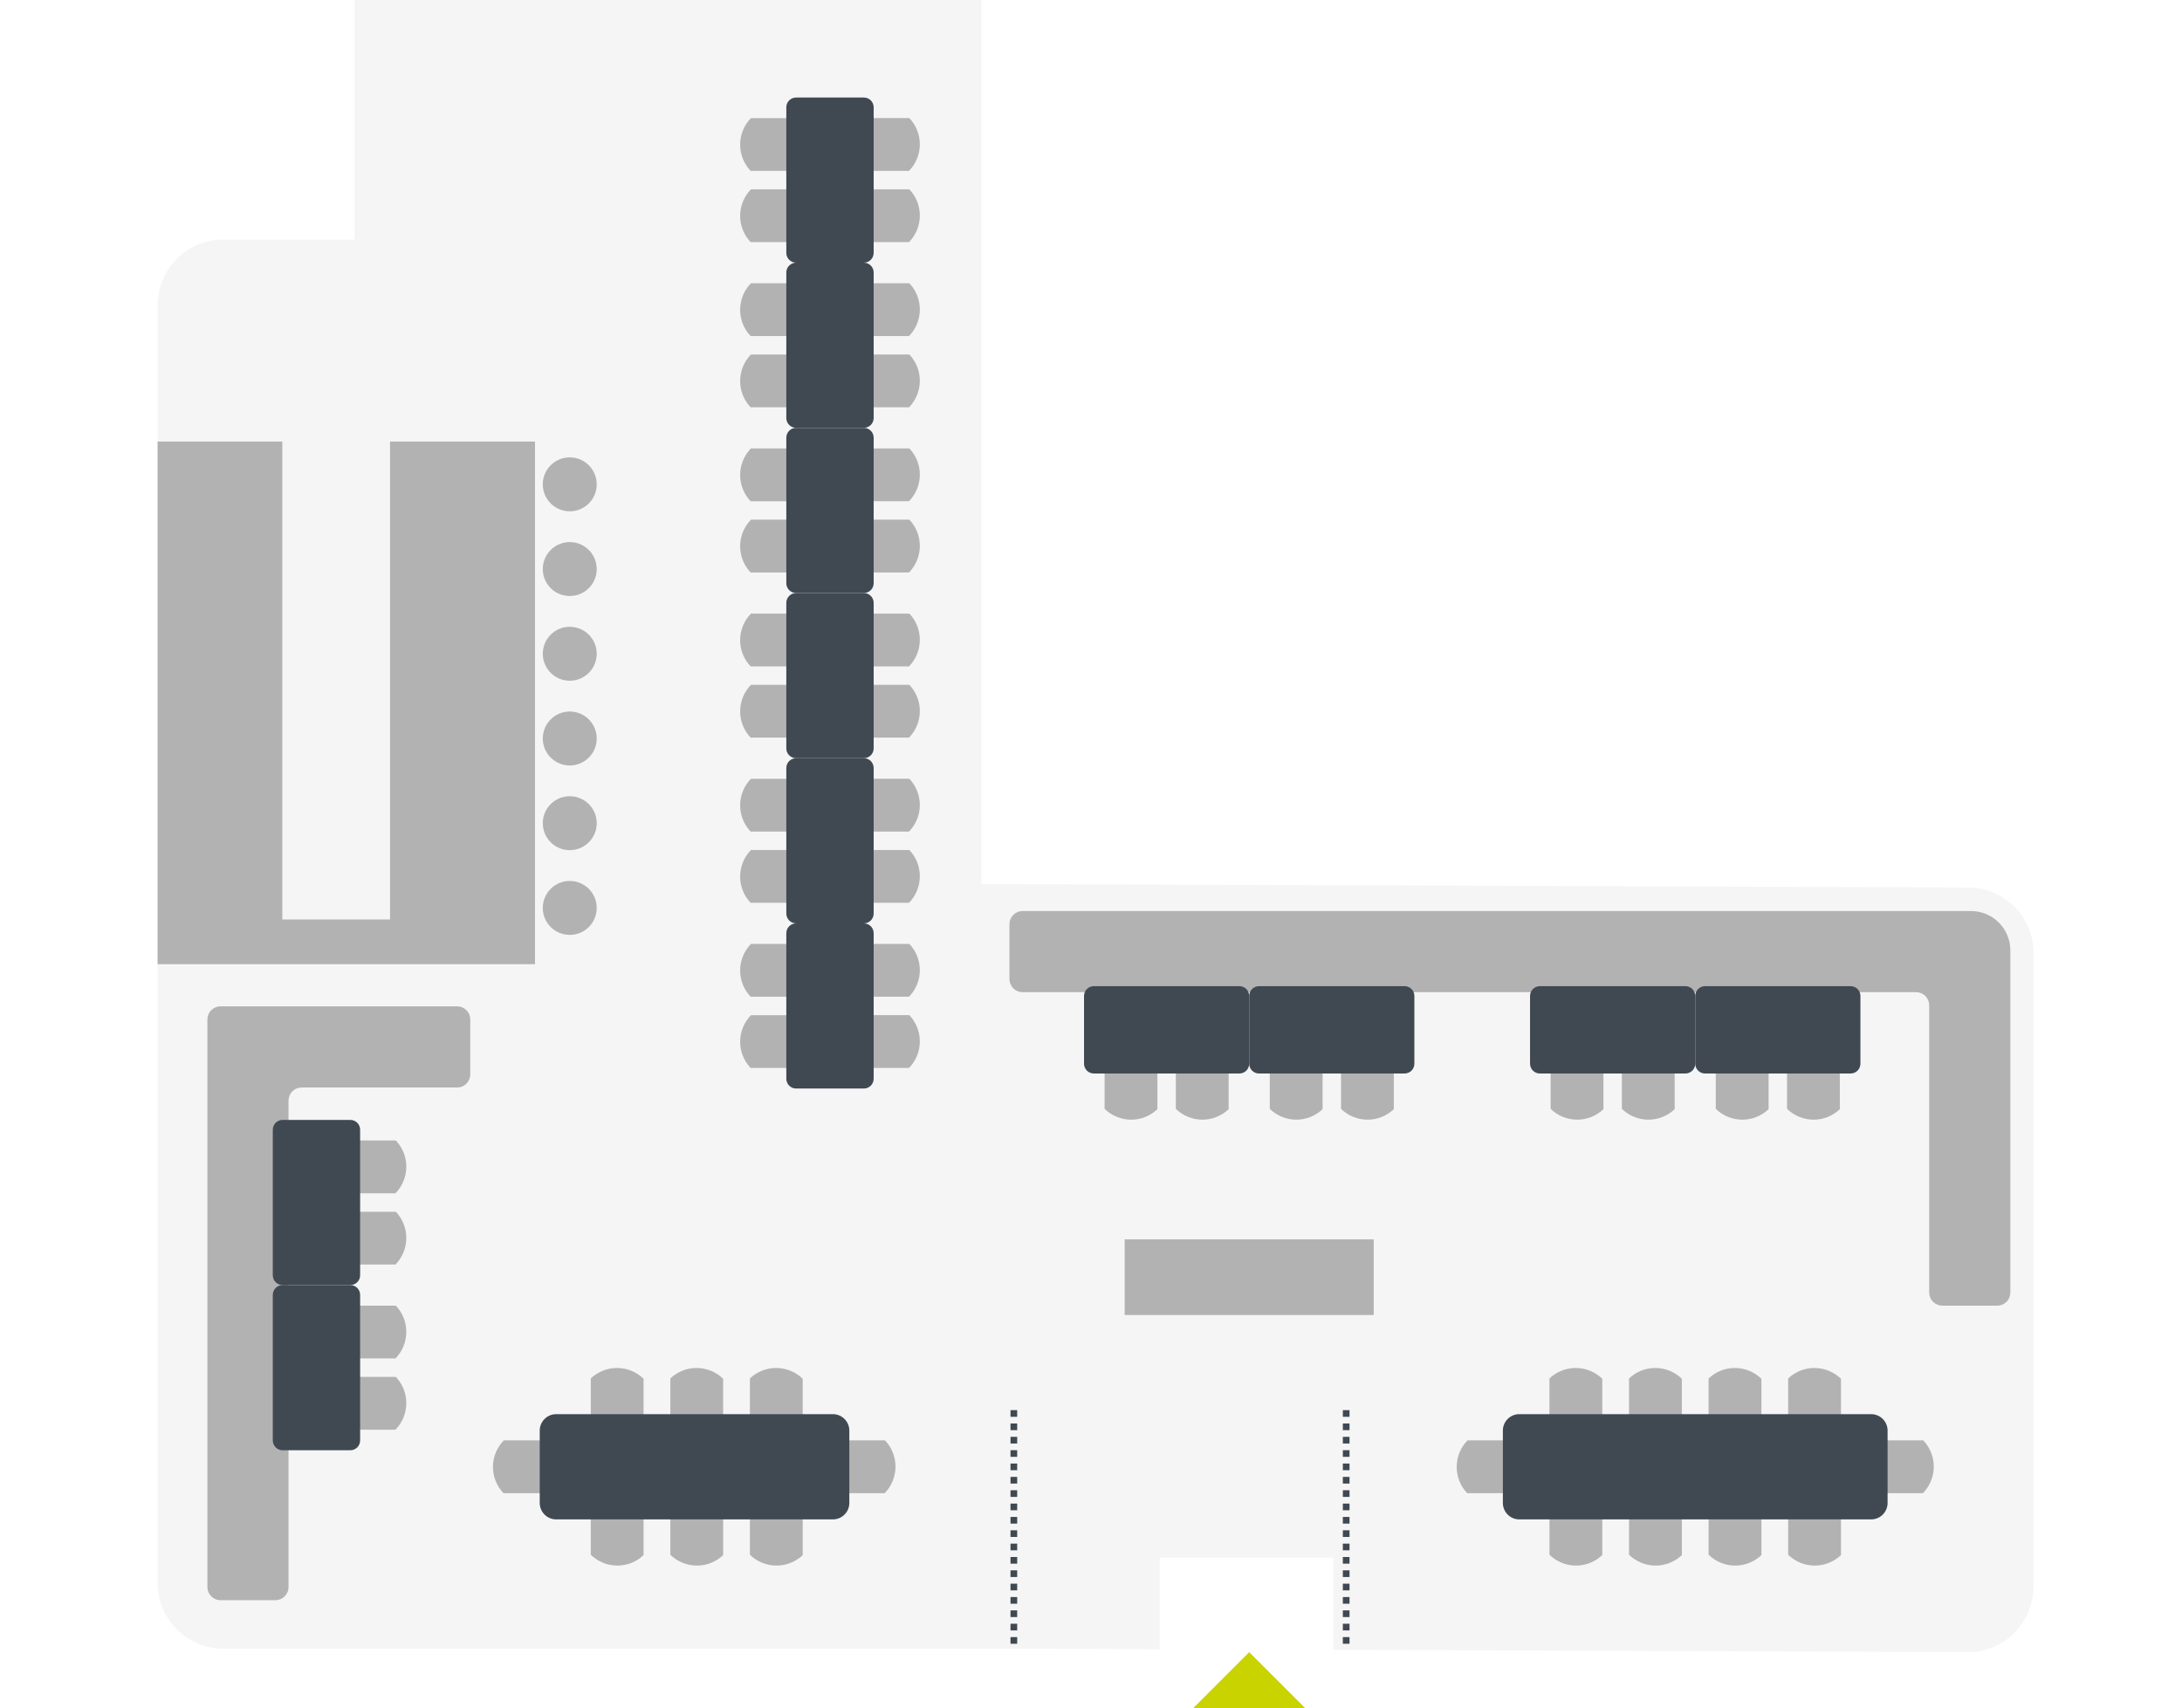 <svg width="304" height="238" viewBox="0 0 304 238" fill="none" xmlns="http://www.w3.org/2000/svg">
<rect x="0" y="0" width="304" height="238" fill="#808080" stroke="none"/>
<g clip-path="url(#clip0)">
<rect width="304" height="238" fill="white"/>
<path d="M304.58 0.244H0V238.142H304.58V0.244Z" fill="white"/>
<path d="M295.446 -31.056H141.124C141.124 -33.107 140.309 -35.073 138.859 -36.523C137.409 -37.973 135.443 -38.788 133.392 -38.788H39.092V-58.868C39.092 -61.29 38.129 -63.613 36.416 -65.326C34.703 -67.038 32.38 -68 29.958 -68H9.132C7.933 -68 6.745 -67.764 5.637 -67.305C4.529 -66.846 3.522 -66.174 2.675 -65.326C1.827 -64.478 1.154 -63.471 0.695 -62.363C0.236 -61.255 -8.92581e-05 -60.067 5.26608e-08 -58.868V-23.006C-0 -20.584 0.962 -18.261 2.674 -16.548C4.387 -14.835 6.71 -13.872 9.132 -13.872H49.402V33.382H31.09C28.668 33.382 26.344 34.345 24.631 36.057C22.919 37.77 21.956 40.094 21.956 42.516V220.572C21.956 222.994 22.919 225.318 24.632 227.031C26.345 228.743 28.668 229.706 31.09 229.706H143.184L161.574 229.78V217.028H185.758V229.856L274.182 230.19C276.604 230.19 278.927 229.227 280.64 227.514C282.352 225.801 283.314 223.478 283.314 221.056V132.784C283.314 130.362 282.352 128.039 280.64 126.326C278.927 124.613 276.604 123.65 274.182 123.65L136.74 123.168V-4.422H295.446C296.645 -4.422 297.833 -4.658 298.941 -5.117C300.049 -5.576 301.056 -6.248 301.904 -7.096C302.752 -7.944 303.425 -8.951 303.884 -10.059C304.344 -11.167 304.58 -12.355 304.58 -13.554V-21.924C304.579 -24.346 303.617 -26.669 301.904 -28.381C300.191 -30.094 297.868 -31.056 295.446 -31.056" fill="#F5F5F5"/>
<path d="M140.638 128.76V136.412C140.638 136.896 140.831 137.36 141.173 137.703C141.516 138.045 141.98 138.237 142.464 138.238H266.954C267.194 138.238 267.432 138.285 267.653 138.377C267.875 138.469 268.077 138.603 268.246 138.773C268.416 138.943 268.55 139.144 268.642 139.366C268.733 139.588 268.78 139.826 268.78 140.066V180.088C268.78 180.572 268.973 181.036 269.315 181.379C269.658 181.721 270.122 181.913 270.606 181.914H278.26C278.744 181.913 279.209 181.721 279.551 181.379C279.894 181.036 280.086 180.572 280.086 180.088V132.414C280.086 130.96 279.509 129.567 278.481 128.539C277.453 127.511 276.059 126.934 274.606 126.934H142.464C141.98 126.934 141.516 127.126 141.173 127.469C140.831 127.811 140.638 128.275 140.638 128.76" fill="#B2B2B2"/>
<path d="M63.692 140.211H30.72C30.235 140.211 29.771 140.404 29.429 140.746C29.086 141.088 28.894 141.553 28.894 142.037V221.125C28.894 221.609 29.086 222.074 29.429 222.416C29.771 222.758 30.235 222.951 30.72 222.951H38.372C38.856 222.951 39.32 222.758 39.663 222.416C40.005 222.074 40.197 221.609 40.198 221.125V153.343C40.197 153.103 40.245 152.865 40.337 152.644C40.428 152.422 40.563 152.221 40.733 152.051C40.903 151.881 41.104 151.747 41.326 151.655C41.548 151.564 41.786 151.517 42.026 151.517H63.692C64.176 151.516 64.64 151.323 64.983 150.981C65.325 150.638 65.517 150.173 65.518 149.689V142.037C65.517 141.553 65.325 141.088 64.983 140.746C64.64 140.404 64.176 140.211 63.692 140.211" fill="#B2B2B2"/>
<path d="M141.251 196.471V229.705" stroke="#404952" stroke-width="0.933" stroke-miterlimit="10" stroke-dasharray="0.93 0.93"/>
<path d="M187.552 196.471V229.705" stroke="#404952" stroke-width="0.933" stroke-miterlimit="10" stroke-dasharray="0.93 0.93"/>
<path d="M54.342 61.52V128.108H39.33V61.52H21.956V134.336H30.644H39.33H54.342H70.666H74.534V61.52H54.342Z" fill="#B2B2B2"/>
<path d="M191.388 172.678H156.692V183.216H191.388V172.678Z" fill="#B2B2B2"/>
<path d="M83.137 67.483C83.137 68.226 82.916 68.952 82.503 69.57C82.09 70.188 81.504 70.669 80.817 70.953C80.13 71.237 79.375 71.311 78.646 71.166C77.917 71.021 77.248 70.663 76.723 70.138C76.198 69.612 75.84 68.942 75.695 68.214C75.55 67.485 75.625 66.729 75.909 66.043C76.194 65.357 76.676 64.77 77.294 64.357C77.912 63.945 78.638 63.724 79.381 63.725C80.377 63.725 81.333 64.121 82.037 64.826C82.741 65.531 83.137 66.486 83.137 67.483Z" fill="#B2B2B2"/>
<path d="M83.137 79.285C83.137 80.028 82.916 80.755 82.503 81.373C82.09 81.99 81.504 82.472 80.817 82.756C80.13 83.04 79.375 83.114 78.646 82.969C77.917 82.824 77.248 82.466 76.723 81.94C76.198 81.415 75.84 80.745 75.695 80.016C75.55 79.288 75.625 78.532 75.909 77.846C76.194 77.159 76.676 76.573 77.294 76.16C77.912 75.747 78.638 75.527 79.381 75.527C79.874 75.527 80.363 75.625 80.819 75.814C81.275 76.002 81.689 76.279 82.037 76.628C82.386 76.977 82.663 77.391 82.852 77.847C83.04 78.303 83.137 78.792 83.137 79.285" fill="#B2B2B2"/>
<path d="M83.137 91.088C83.137 91.831 82.916 92.558 82.503 93.175C82.09 93.793 81.504 94.274 80.817 94.558C80.13 94.843 79.375 94.917 78.646 94.772C77.917 94.627 77.248 94.269 76.723 93.743C76.198 93.218 75.84 92.548 75.695 91.819C75.55 91.09 75.625 90.335 75.909 89.648C76.194 88.962 76.676 88.375 77.294 87.963C77.912 87.55 78.638 87.33 79.381 87.33C79.874 87.33 80.363 87.427 80.819 87.616C81.275 87.805 81.689 88.082 82.037 88.431C82.386 88.78 82.663 89.194 82.852 89.65C83.04 90.106 83.137 90.595 83.137 91.088Z" fill="#B2B2B2"/>
<path d="M83.137 102.891C83.137 103.634 82.917 104.36 82.504 104.978C82.092 105.596 81.505 106.078 80.818 106.363C80.132 106.647 79.376 106.722 78.647 106.577C77.918 106.432 77.249 106.074 76.724 105.548C76.198 105.023 75.84 104.353 75.695 103.625C75.55 102.896 75.625 102.14 75.909 101.454C76.194 100.767 76.675 100.18 77.293 99.768C77.911 99.355 78.638 99.135 79.381 99.135C80.377 99.135 81.332 99.531 82.037 100.235C82.741 100.939 83.137 101.895 83.137 102.891" fill="#B2B2B2"/>
<path d="M83.137 114.694C83.137 115.437 82.916 116.163 82.503 116.781C82.09 117.398 81.504 117.88 80.817 118.164C80.13 118.448 79.375 118.522 78.646 118.377C77.917 118.232 77.248 117.874 76.723 117.349C76.198 116.823 75.84 116.153 75.695 115.425C75.55 114.696 75.625 113.94 75.909 113.254C76.194 112.568 76.676 111.981 77.294 111.568C77.912 111.156 78.638 110.935 79.381 110.936C79.874 110.936 80.363 111.033 80.819 111.222C81.275 111.411 81.689 111.688 82.037 112.036C82.386 112.385 82.663 112.8 82.852 113.256C83.04 113.712 83.137 114.2 83.137 114.694" fill="#B2B2B2"/>
<path d="M83.137 126.496C83.137 127.239 82.917 127.966 82.504 128.584C82.092 129.202 81.505 129.684 80.818 129.968C80.132 130.253 79.376 130.327 78.647 130.182C77.918 130.037 77.249 129.679 76.724 129.154C76.198 128.628 75.84 127.959 75.695 127.23C75.55 126.501 75.625 125.746 75.909 125.059C76.194 124.373 76.675 123.786 77.293 123.373C77.911 122.96 78.638 122.74 79.381 122.74C80.377 122.74 81.332 123.136 82.037 123.84C82.741 124.545 83.137 125.5 83.137 126.496" fill="#B2B2B2"/>
<path d="M167.524 156.001C168.883 156.001 170.191 155.478 171.176 154.541V147.635H163.82V154.495C164.811 155.461 166.14 156.002 167.524 156.001" fill="#B2B2B2"/>
<path d="M157.599 156.001C158.958 156.001 160.266 155.478 161.251 154.541V147.635H153.895V154.495C154.885 155.461 156.215 156.002 157.599 156.001" fill="#B2B2B2"/>
<path d="M190.537 156.001C191.896 156.001 193.204 155.478 194.189 154.541V147.635H186.833V154.495C187.823 155.461 189.153 156.002 190.537 156.001" fill="#B2B2B2"/>
<path d="M180.611 156.001C181.97 156.001 183.278 155.478 184.263 154.541V147.635H176.907V154.495C177.897 155.461 179.227 156.002 180.611 156.001" fill="#B2B2B2"/>
<path d="M56.607 185.564C56.607 184.205 56.084 182.897 55.147 181.912H48.241V189.268H55.101C56.067 188.277 56.608 186.948 56.607 185.564" fill="#B2B2B2"/>
<path d="M56.607 195.49C56.607 194.13 56.084 192.823 55.147 191.838H48.241V199.194H55.101C56.067 198.203 56.608 196.874 56.607 195.49" fill="#B2B2B2"/>
<path d="M56.607 162.552C56.607 161.193 56.084 159.885 55.147 158.9H48.241V166.256H55.101C56.067 165.266 56.608 163.936 56.607 162.552" fill="#B2B2B2"/>
<path d="M56.607 172.478C56.607 171.119 56.084 169.811 55.147 168.826H48.241V176.182H55.101C56.067 175.192 56.608 173.862 56.607 172.478" fill="#B2B2B2"/>
<path d="M229.665 156.001C231.024 156.001 232.332 155.478 233.317 154.541V147.635H225.961V154.495C226.952 155.461 228.281 156.002 229.665 156.001" fill="#B2B2B2"/>
<path d="M219.74 156.001C221.099 156.001 222.407 155.478 223.392 154.541V147.635H216.036V154.495C217.026 155.461 218.356 156.002 219.74 156.001" fill="#B2B2B2"/>
<path d="M252.678 156.001C254.037 156.001 255.345 155.478 256.33 154.541V147.635H248.974V154.495C249.964 155.461 251.294 156.002 252.678 156.001" fill="#B2B2B2"/>
<path d="M242.752 156.001C244.111 156.001 245.419 155.478 246.404 154.541V147.635H239.048V154.495C240.039 155.461 241.368 156.002 242.752 156.001" fill="#B2B2B2"/>
<path d="M128.153 20.103C128.153 18.744 127.63 17.436 126.693 16.451H119.787V23.807H126.647C127.613 22.817 128.154 21.487 128.153 20.103" fill="#B2B2B2"/>
<path d="M128.153 30.029C128.153 28.669 127.63 27.362 126.693 26.377H119.787V33.733H126.647C127.613 32.742 128.154 31.413 128.153 30.029Z" fill="#B2B2B2"/>
<path d="M103.118 30.083C103.118 31.442 103.64 32.75 104.578 33.735H111.484V26.379H104.624C103.657 27.37 103.117 28.699 103.118 30.083" fill="#B2B2B2"/>
<path d="M103.118 20.157C103.118 21.517 103.64 22.824 104.578 23.809H111.484V16.453H104.624C103.657 17.444 103.117 18.773 103.118 20.157" fill="#B2B2B2"/>
<path d="M128.153 43.117C128.153 41.757 127.63 40.45 126.693 39.465H119.787V46.821H126.647C127.613 45.83 128.154 44.501 128.153 43.117" fill="#B2B2B2"/>
<path d="M128.153 53.043C128.153 51.683 127.63 50.376 126.693 49.391H119.787V56.747H126.647C127.613 55.756 128.154 54.427 128.153 53.043Z" fill="#B2B2B2"/>
<path d="M103.118 53.095C103.118 54.454 103.64 55.762 104.578 56.747H111.484V49.391H104.624C103.657 50.381 103.117 51.711 103.118 53.095" fill="#B2B2B2"/>
<path d="M103.118 43.171C103.118 44.53 103.64 45.838 104.578 46.823H111.484V39.467H104.624C103.657 40.458 103.117 41.787 103.118 43.171" fill="#B2B2B2"/>
<path d="M128.153 66.129C128.153 64.769 127.63 63.462 126.693 62.477H119.787V69.833H126.647C127.613 68.842 128.154 67.513 128.153 66.129" fill="#B2B2B2"/>
<path d="M128.153 76.054C128.153 74.695 127.63 73.387 126.693 72.402H119.787V79.758H126.647C127.613 78.768 128.154 77.438 128.153 76.054" fill="#B2B2B2"/>
<path d="M103.118 76.108C103.118 77.468 103.64 78.775 104.578 79.76H111.484V72.404H104.624C103.657 73.395 103.117 74.724 103.118 76.108" fill="#B2B2B2"/>
<path d="M103.118 66.183C103.118 67.542 103.64 68.85 104.578 69.835H111.484V62.478H104.624C103.657 63.469 103.117 64.799 103.118 66.183" fill="#B2B2B2"/>
<path d="M128.153 89.142C128.153 87.783 127.63 86.475 126.693 85.49H119.787V92.846H126.647C127.613 91.856 128.154 90.526 128.153 89.142Z" fill="#B2B2B2"/>
<path d="M128.153 99.068C128.153 97.708 127.63 96.401 126.693 95.416H119.787V102.772H126.647C127.613 101.781 128.154 100.452 128.153 99.068" fill="#B2B2B2"/>
<path d="M103.118 99.12C103.118 100.48 103.64 101.787 104.578 102.772H111.484V95.416H104.624C103.657 96.407 103.117 97.736 103.118 99.12" fill="#B2B2B2"/>
<path d="M103.118 89.194C103.118 90.554 103.64 91.861 104.578 92.846H111.484V85.49H104.624C103.657 86.481 103.117 87.81 103.118 89.194Z" fill="#B2B2B2"/>
<path d="M128.153 112.154C128.153 110.794 127.63 109.487 126.693 108.502H119.787V115.858H126.647C127.613 114.867 128.154 113.538 128.153 112.154" fill="#B2B2B2"/>
<path d="M128.153 122.08C128.153 120.72 127.63 119.413 126.693 118.428H119.787V125.784H126.647C127.613 124.793 128.154 123.464 128.153 122.08Z" fill="#B2B2B2"/>
<path d="M103.118 122.134C103.118 123.493 103.64 124.801 104.578 125.786H111.484V118.43H104.624C103.657 119.42 103.117 120.75 103.118 122.134Z" fill="#B2B2B2"/>
<path d="M103.118 112.208C103.117 113.568 103.64 114.875 104.578 115.86H111.484V108.504H104.624C103.657 109.495 103.117 110.824 103.118 112.208" fill="#B2B2B2"/>
<path d="M128.153 135.166C128.153 133.806 127.63 132.499 126.693 131.514H119.787V138.87H126.647C127.613 137.879 128.154 136.55 128.153 135.166Z" fill="#B2B2B2"/>
<path d="M128.153 145.091C128.153 143.732 127.63 142.424 126.693 141.439H119.787V148.795H126.647C127.613 147.805 128.154 146.475 128.153 145.091Z" fill="#B2B2B2"/>
<path d="M103.118 145.145C103.118 146.505 103.64 147.813 104.578 148.797H111.484V141.441H104.624C103.657 142.432 103.117 143.761 103.118 145.145" fill="#B2B2B2"/>
<path d="M103.118 135.22C103.118 136.579 103.64 137.887 104.578 138.872H111.484V131.516H104.624C103.657 132.506 103.117 133.836 103.118 135.22" fill="#B2B2B2"/>
<path d="M85.96 190.596C84.601 190.596 83.293 191.118 82.308 192.056V198.962H89.664V192.102C88.673 191.135 87.344 190.595 85.96 190.596" fill="#B2B2B2"/>
<path d="M97.045 190.596C95.686 190.596 94.378 191.118 93.393 192.056V198.962H100.749V192.102C99.758 191.135 98.429 190.595 97.045 190.596" fill="#B2B2B2"/>
<path d="M108.131 190.596C106.771 190.596 105.463 191.118 104.479 192.056V198.962H111.835V192.102C110.844 191.135 109.514 190.595 108.131 190.596" fill="#B2B2B2"/>
<path d="M108.184 218.128C109.544 218.128 110.851 217.605 111.836 216.668V209.762H104.48V216.622C105.471 217.588 106.8 218.129 108.184 218.128" fill="#B2B2B2"/>
<path d="M97.099 218.128C98.458 218.128 99.766 217.605 100.751 216.668V209.762H93.394V216.622C94.385 217.588 95.715 218.129 97.099 218.128" fill="#B2B2B2"/>
<path d="M86.013 218.128C87.373 218.128 88.68 217.605 89.665 216.668V209.762H82.309V216.622C83.3 217.588 84.629 218.129 86.013 218.128" fill="#B2B2B2"/>
<path d="M68.68 204.388C68.68 205.747 69.203 207.055 70.14 208.04H77.046V200.684H70.186C69.22 201.674 68.679 203.004 68.68 204.388" fill="#B2B2B2"/>
<path d="M124.763 204.336C124.763 202.976 124.24 201.668 123.302 200.684H116.396V208.04H123.256C124.223 207.049 124.763 205.72 124.763 204.336" fill="#B2B2B2"/>
<path d="M219.528 190.596C218.168 190.596 216.86 191.118 215.875 192.056V198.962H223.232V192.102C222.241 191.135 220.911 190.595 219.528 190.596Z" fill="#B2B2B2"/>
<path d="M230.612 190.596C229.253 190.596 227.945 191.118 226.96 192.056V198.962H234.316V192.102C233.326 191.135 231.996 190.595 230.612 190.596Z" fill="#B2B2B2"/>
<path d="M241.698 190.596C240.338 190.596 239.031 191.118 238.046 192.056V198.962H245.402V192.102C244.411 191.135 243.082 190.595 241.698 190.596" fill="#B2B2B2"/>
<path d="M252.783 190.596C251.424 190.596 250.116 191.118 249.131 192.056V198.962H256.487V192.102C255.497 191.135 254.167 190.595 252.783 190.596" fill="#B2B2B2"/>
<path d="M252.836 218.128C254.196 218.128 255.503 217.605 256.488 216.668V209.762H249.132V216.622C250.123 217.588 251.452 218.129 252.836 218.128" fill="#B2B2B2"/>
<path d="M241.751 218.128C243.111 218.128 244.418 217.605 245.403 216.668V209.762H238.047V216.622C239.038 217.588 240.367 218.129 241.751 218.128" fill="#B2B2B2"/>
<path d="M230.666 218.128C232.026 218.128 233.333 217.605 234.318 216.668V209.762H226.962V216.622C227.953 217.588 229.282 218.129 230.666 218.128" fill="#B2B2B2"/>
<path d="M219.58 218.128C220.94 218.128 222.248 217.605 223.232 216.668V209.762H215.876V216.622C216.867 217.588 218.197 218.129 219.581 218.128" fill="#B2B2B2"/>
<path d="M202.949 204.388C202.949 205.747 203.472 207.055 204.409 208.04H211.315V200.684H204.455C203.489 201.674 202.948 203.004 202.949 204.388Z" fill="#B2B2B2"/>
<path d="M269.415 204.336C269.415 202.976 268.892 201.668 267.955 200.684H261.049V208.04H267.909C268.875 207.049 269.416 205.72 269.415 204.336" fill="#B2B2B2"/>
<path d="M166.088 238.141L174.04 230.189L181.992 238.141H166.088Z" fill="#C8D300"/>
<path d="M151.028 148.202V138.764C151.029 138.402 151.173 138.055 151.429 137.799C151.685 137.543 152.032 137.399 152.394 137.398H172.674C173.036 137.399 173.384 137.543 173.64 137.799C173.896 138.055 174.04 138.402 174.04 138.764V148.202C174.04 148.565 173.896 148.912 173.64 149.168C173.384 149.424 173.037 149.568 172.674 149.568H152.394C152.032 149.568 151.685 149.424 151.429 149.168C151.172 148.912 151.028 148.565 151.028 148.202" fill="#404952"/>
<path d="M174.041 148.202V138.764C174.041 138.402 174.185 138.055 174.441 137.799C174.697 137.543 175.044 137.399 175.407 137.398H195.687C196.049 137.399 196.396 137.543 196.652 137.799C196.908 138.055 197.052 138.402 197.053 138.764V148.202C197.053 148.382 197.017 148.56 196.949 148.725C196.88 148.891 196.78 149.042 196.653 149.169C196.526 149.295 196.375 149.396 196.209 149.465C196.044 149.533 195.866 149.569 195.687 149.568H175.407C175.044 149.568 174.697 149.424 174.441 149.168C174.185 148.912 174.041 148.565 174.041 148.202" fill="#404952"/>
<path d="M48.807 202.061H39.371C39.009 202.061 38.662 201.917 38.406 201.661C38.15 201.404 38.005 201.057 38.005 200.695V180.415C38.005 180.235 38.041 180.058 38.109 179.892C38.178 179.726 38.278 179.575 38.405 179.448C38.532 179.321 38.682 179.22 38.848 179.151C39.014 179.082 39.192 179.047 39.371 179.047H48.807C48.987 179.047 49.165 179.082 49.33 179.151C49.496 179.22 49.647 179.321 49.774 179.448C49.901 179.575 50.001 179.726 50.07 179.892C50.138 180.058 50.173 180.235 50.173 180.415V200.695C50.173 201.057 50.029 201.404 49.773 201.661C49.517 201.917 49.17 202.061 48.807 202.061" fill="#404952"/>
<path d="M48.807 179.047H39.371C39.009 179.047 38.662 178.903 38.406 178.647C38.15 178.391 38.005 178.043 38.005 177.681V157.401C38.005 157.039 38.15 156.692 38.406 156.435C38.662 156.179 39.009 156.035 39.371 156.035H48.807C49.17 156.035 49.517 156.179 49.773 156.435C50.029 156.692 50.173 157.039 50.173 157.401V177.681C50.173 178.043 50.029 178.391 49.773 178.647C49.517 178.903 49.17 179.047 48.807 179.047" fill="#404952"/>
<path d="M213.169 148.202V138.764C213.17 138.402 213.314 138.055 213.57 137.799C213.826 137.543 214.173 137.399 214.535 137.398H234.815C235.178 137.399 235.525 137.543 235.781 137.799C236.037 138.055 236.181 138.402 236.181 138.764V148.202C236.181 148.565 236.037 148.912 235.781 149.168C235.525 149.424 235.178 149.568 234.815 149.568H214.535C214.173 149.568 213.826 149.424 213.57 149.168C213.314 148.912 213.17 148.565 213.169 148.202" fill="#404952"/>
<path d="M236.182 148.202V138.764C236.182 138.402 236.326 138.055 236.582 137.799C236.838 137.543 237.185 137.399 237.548 137.398H257.828C258.19 137.398 258.538 137.542 258.794 137.798C259.051 138.055 259.195 138.402 259.196 138.764V148.202C259.196 148.382 259.16 148.56 259.091 148.725C259.022 148.891 258.922 149.042 258.795 149.169C258.668 149.296 258.517 149.396 258.351 149.465C258.185 149.533 258.007 149.569 257.828 149.568H237.548C237.185 149.568 236.838 149.424 236.582 149.168C236.326 148.912 236.182 148.565 236.182 148.202" fill="#404952"/>
<path d="M120.354 36.6H110.916C110.554 36.6 110.206 36.456 109.95 36.2C109.694 35.944 109.55 35.596 109.55 35.234V14.954C109.55 14.592 109.694 14.244 109.95 13.988C110.206 13.732 110.554 13.588 110.916 13.588H120.354C120.716 13.588 121.064 13.732 121.32 13.988C121.576 14.244 121.72 14.592 121.72 14.954V35.234C121.72 35.596 121.576 35.944 121.32 36.2C121.064 36.456 120.716 36.6 120.354 36.6Z" fill="#404952"/>
<path d="M120.354 59.612H110.916C110.554 59.611 110.206 59.468 109.95 59.211C109.694 58.955 109.55 58.608 109.55 58.246V37.966C109.55 37.603 109.694 37.256 109.95 37C110.206 36.744 110.554 36.6 110.916 36.6H120.354C120.716 36.6 121.064 36.744 121.32 37C121.576 37.256 121.72 37.603 121.72 37.966V58.246C121.72 58.608 121.576 58.955 121.32 59.211C121.064 59.468 120.716 59.611 120.354 59.612Z" fill="#404952"/>
<path d="M120.354 82.625H110.916C110.554 82.625 110.206 82.481 109.95 82.225C109.694 81.969 109.55 81.621 109.55 81.259V60.979C109.55 60.617 109.694 60.27 109.95 60.014C110.206 59.757 110.554 59.613 110.916 59.613H120.354C120.716 59.613 121.064 59.757 121.32 60.014C121.576 60.27 121.72 60.617 121.72 60.979V81.259C121.72 81.621 121.576 81.969 121.32 82.225C121.064 82.481 120.716 82.625 120.354 82.625" fill="#404952"/>
<path d="M120.354 105.637H110.916C110.554 105.637 110.206 105.493 109.95 105.237C109.694 104.981 109.55 104.633 109.55 104.271V83.991C109.55 83.629 109.694 83.281 109.95 83.025C110.206 82.769 110.554 82.625 110.916 82.625H120.354C120.716 82.625 121.064 82.769 121.32 83.025C121.576 83.281 121.72 83.629 121.72 83.991V104.271C121.72 104.633 121.576 104.981 121.32 105.237C121.064 105.493 120.716 105.637 120.354 105.637" fill="#404952"/>
<path d="M120.354 128.649H110.916C110.554 128.649 110.206 128.505 109.95 128.248C109.694 127.992 109.55 127.645 109.55 127.283V107.003C109.55 106.64 109.694 106.293 109.95 106.037C110.206 105.781 110.554 105.637 110.916 105.637H120.354C120.716 105.637 121.064 105.781 121.32 106.037C121.576 106.293 121.72 106.64 121.72 107.003V127.283C121.72 127.645 121.576 127.992 121.32 128.248C121.064 128.505 120.716 128.649 120.354 128.649" fill="#404952"/>
<path d="M120.354 151.662H110.916C110.736 151.662 110.559 151.627 110.393 151.559C110.227 151.49 110.077 151.389 109.95 151.263C109.823 151.136 109.722 150.985 109.654 150.819C109.585 150.653 109.55 150.476 109.55 150.296V130.016C109.55 129.654 109.694 129.307 109.95 129.051C110.206 128.795 110.554 128.651 110.916 128.65H120.354C120.716 128.651 121.064 128.795 121.32 129.051C121.576 129.307 121.72 129.654 121.72 130.016V150.296C121.72 150.476 121.685 150.653 121.616 150.819C121.548 150.985 121.447 151.136 121.32 151.263C121.193 151.389 121.043 151.49 120.877 151.559C120.711 151.627 120.533 151.662 120.354 151.662Z" fill="#404952"/>
<path d="M75.197 209.405V199.317C75.197 198.711 75.439 198.129 75.868 197.7C76.296 197.271 76.878 197.03 77.485 197.029H116.041C116.648 197.03 117.229 197.271 117.658 197.7C118.087 198.129 118.329 198.711 118.329 199.317V209.405C118.329 209.706 118.27 210.003 118.155 210.281C118.04 210.559 117.871 210.811 117.659 211.023C117.446 211.236 117.194 211.404 116.916 211.519C116.639 211.634 116.341 211.693 116.041 211.693H77.485C76.878 211.693 76.296 211.452 75.867 211.023C75.438 210.594 75.197 210.012 75.197 209.405" fill="#404952"/>
<path d="M209.382 209.405V199.317C209.382 198.71 209.624 198.128 210.053 197.699C210.483 197.27 211.065 197.029 211.672 197.029H260.694C261.301 197.03 261.882 197.271 262.311 197.7C262.74 198.129 262.982 198.711 262.982 199.317V209.405C262.982 209.706 262.923 210.003 262.808 210.281C262.693 210.559 262.524 210.811 262.312 211.023C262.099 211.236 261.847 211.404 261.569 211.519C261.292 211.634 260.994 211.693 260.694 211.693H211.672C211.065 211.694 210.482 211.453 210.053 211.024C209.624 210.594 209.382 210.012 209.382 209.405" fill="#404952"/>
</g>
<defs>
<clipPath id="clip0">
<rect width="304" height="238" fill="white"/>
</clipPath>
</defs>
</svg>
